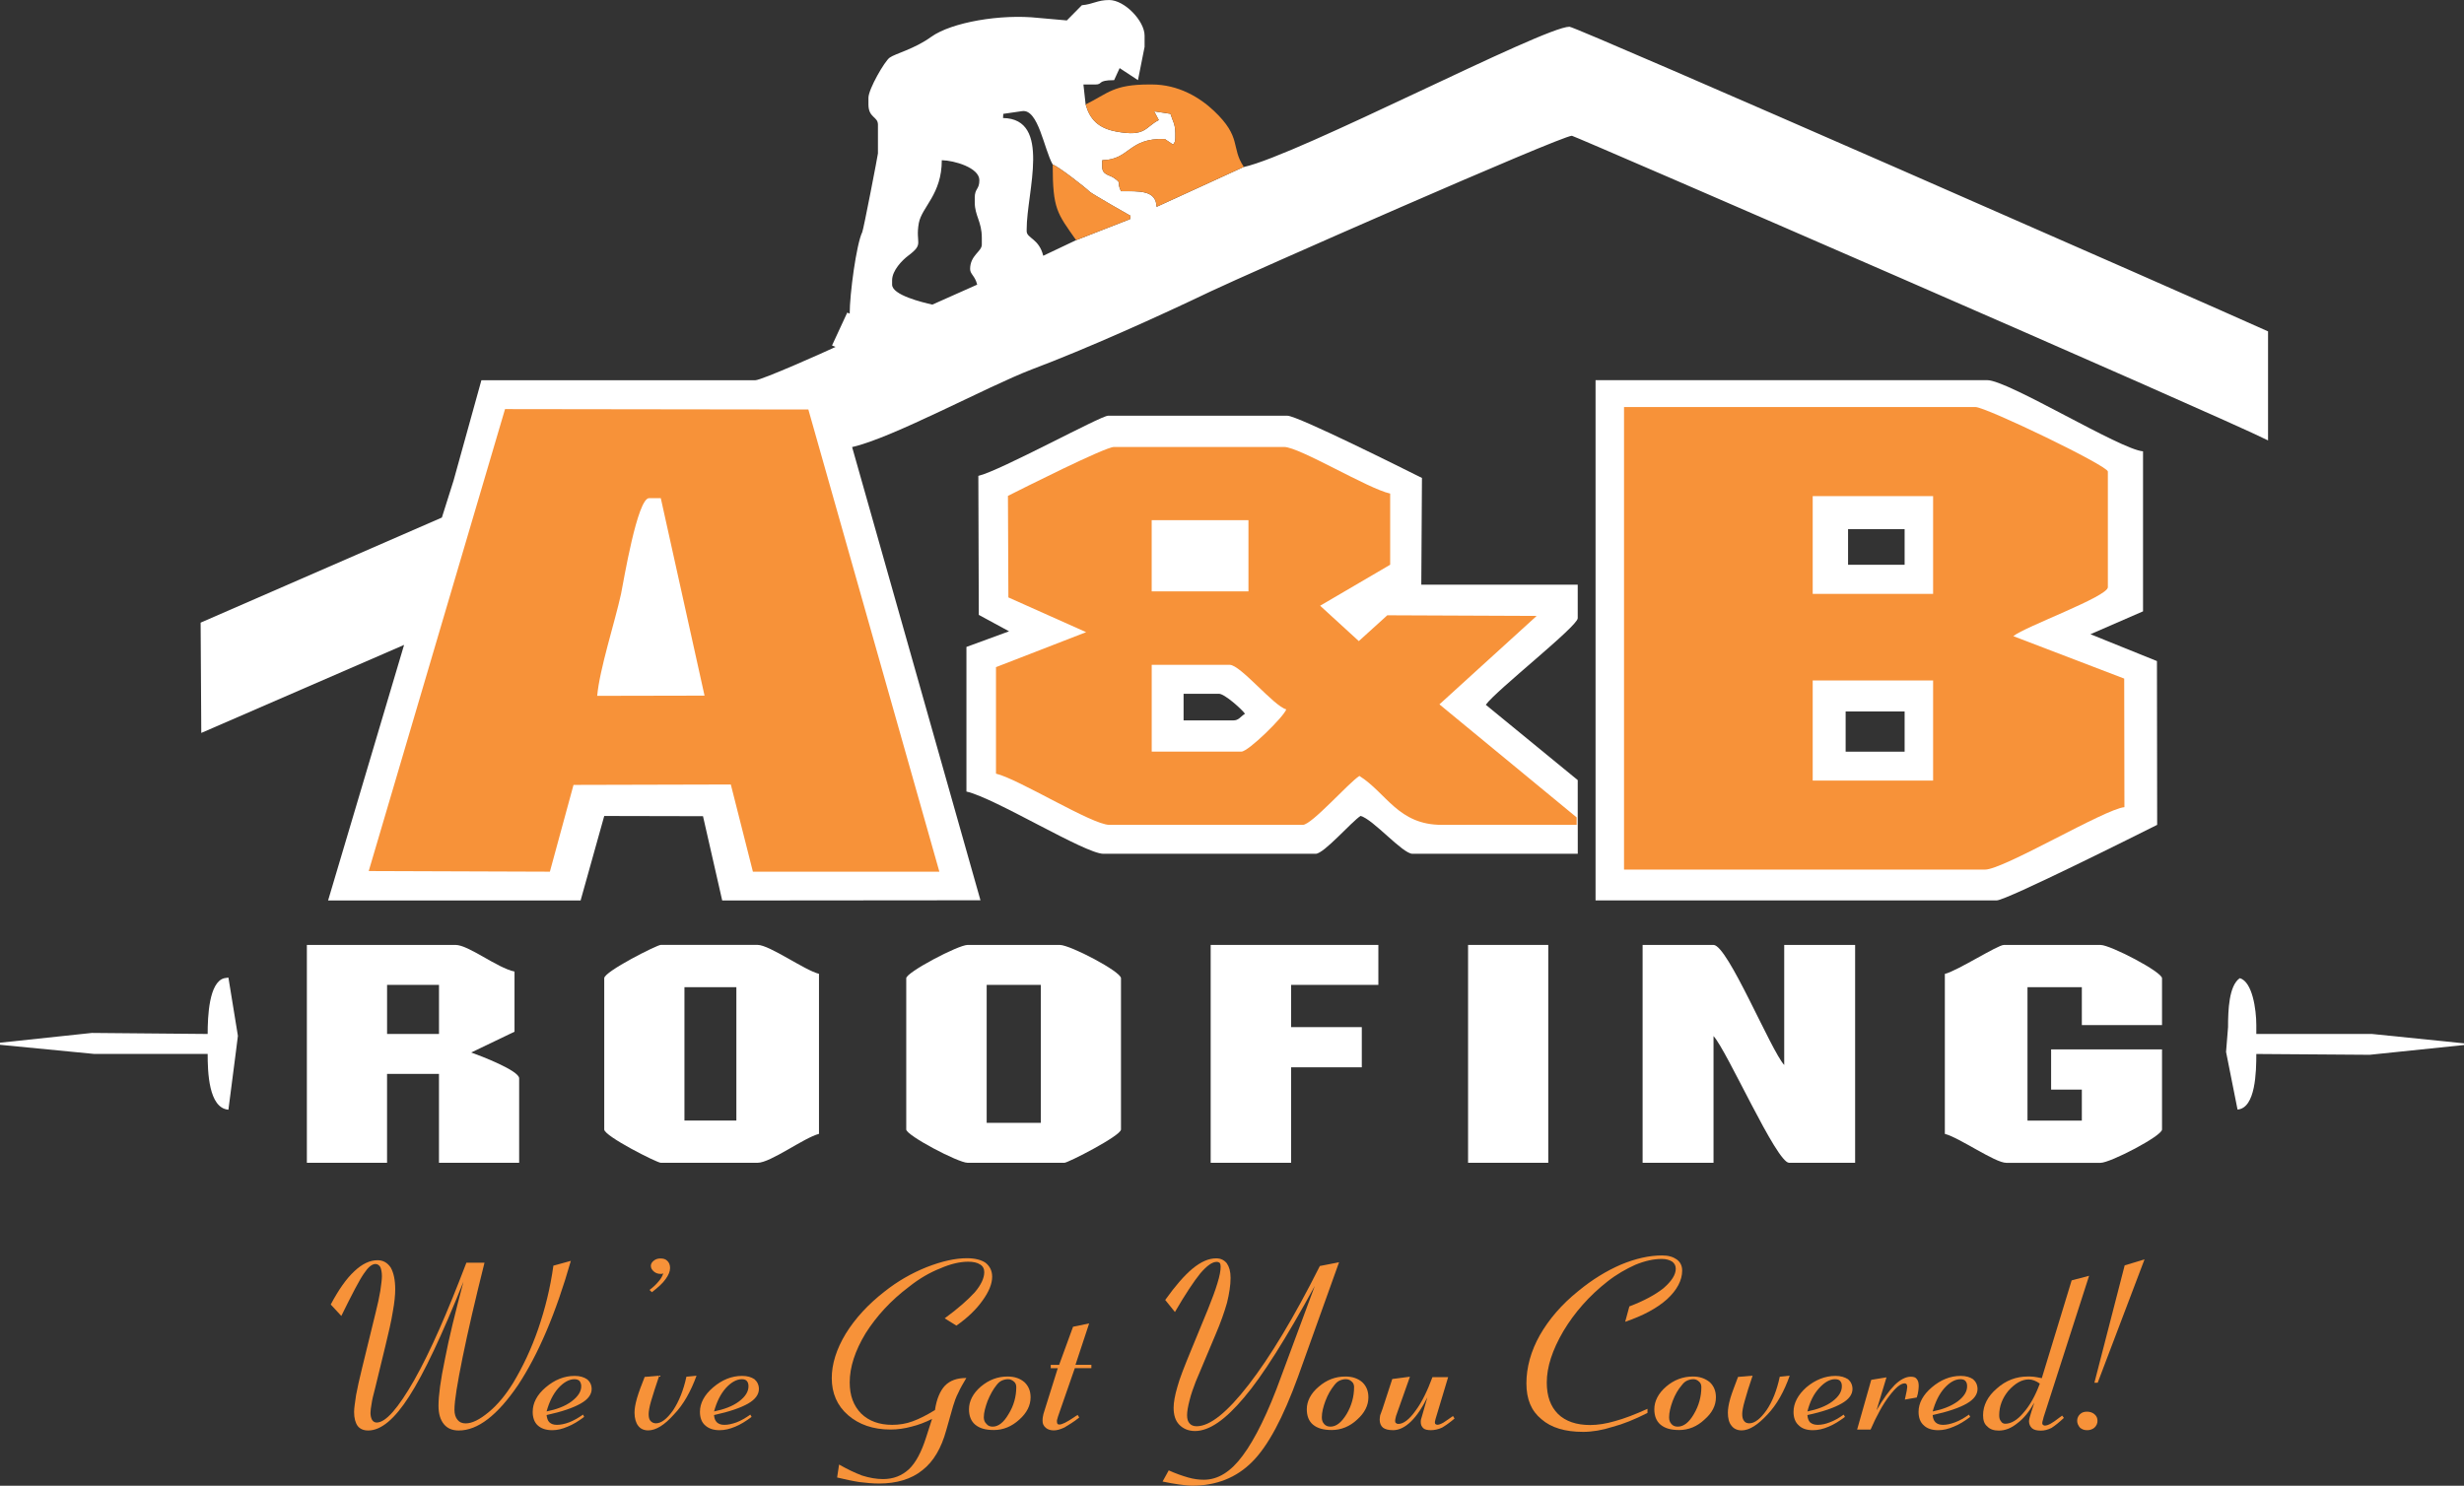 <svg width="194" height="117" viewBox="0 0 194 117" fill="none" xmlns="http://www.w3.org/2000/svg">
<rect x="0" y="0" width="194" height="117" fill="#333333" stroke="none"/>
<g clip-path="url(#clip0_3177_1010)">
<path fill-rule="evenodd" clip-rule="evenodd" d="M82.886 12.962C83.268 13.061 85.426 14.731 85.809 15.109C85.965 15.255 88.958 16.978 89.01 16.993L88.975 17.256L84.731 18.911L82.138 20.141C81.808 18.782 80.834 18.764 80.834 18.208V18.044C80.834 15.126 82.816 9.359 78.974 9.294L78.991 8.966L80.469 8.752C81.756 8.556 82.19 11.734 82.888 12.964L82.886 12.962ZM97.931 13.143L91.062 16.289C91.027 14.962 89.706 15.059 88.26 15.059C87.878 14.271 88.399 14.503 87.704 14.011C87.356 13.764 86.782 13.782 86.782 13.143V12.619C88.99 12.569 88.799 10.864 91.705 10.947L92.366 11.389C92.487 11.175 92.539 11.193 92.539 10.864V10.504C92.539 9.751 92.331 9.555 92.157 8.963L90.87 8.767L91.236 9.455C90.14 10.012 90.227 10.8 87.878 10.357C86.469 10.094 85.809 9.391 85.476 8.228L85.302 6.655H86.224C86.884 6.655 86.328 6.312 87.719 6.312L88.153 5.363L89.596 6.312L90.118 3.69V2.806C90.118 1.643 88.536 0.002 87.334 0.002C86.395 0.002 86.082 0.33 85.178 0.412L83.996 1.608L81.77 1.411C78.795 1.083 74.918 1.754 73.316 2.902C71.978 3.869 70.497 4.215 70.045 4.54C69.663 4.804 68.376 7.015 68.376 7.704V8.228C68.376 9.294 69.124 9.162 69.124 9.818V12.08C69.124 12.179 67.994 18.044 67.89 18.275C67.42 19.241 66.899 23.175 66.899 24.699L66.707 24.617L65.508 27.206L65.786 27.32C65.073 27.663 59.959 29.942 59.473 29.942H37.902L35.712 37.84L34.791 40.757L15.796 49.032L15.848 57.717L31.815 50.786L25.832 70.91H45.713L47.574 64.258L55.35 64.275L56.862 70.913L77.196 70.895L67.09 35.205C70.256 34.5 77.682 30.454 81.231 29.092C85.546 27.469 91.181 24.93 95.321 22.947C97.966 21.684 122.909 10.691 123.761 10.691C123.952 10.691 174.519 32.648 178.572 34.681V26.095C173.684 23.884 124.109 2.105 123.57 2.105C121.536 2.105 102.191 12.216 97.931 13.151V13.143ZM76.744 15.584C76.744 14.813 77.109 14.945 77.109 14.19C77.109 13.205 75.127 12.634 74.151 12.616C74.151 15.303 72.586 16.287 72.343 17.564C72.047 19.202 72.795 19.169 71.526 20.121C71.039 20.482 70.239 21.302 70.239 22.072V22.415C70.239 23.235 72.606 23.806 73.406 23.988L76.937 22.415C76.763 21.709 76.381 21.595 76.381 21.185C76.381 20.104 77.302 19.808 77.302 19.266V18.725C77.302 17.447 76.746 16.988 76.746 15.939V15.579L76.744 15.584Z" fill="white"/>
<path fill-rule="evenodd" clip-rule="evenodd" d="M85.476 8.225C85.806 9.388 86.467 10.094 87.878 10.355C90.227 10.797 90.138 10.012 91.236 9.453L90.87 8.765L92.157 8.961C92.331 9.55 92.539 9.749 92.539 10.502V10.862C92.539 11.19 92.487 11.173 92.366 11.386L91.705 10.944C88.799 10.862 88.99 12.567 86.782 12.616V13.141C86.782 13.779 87.356 13.764 87.704 14.008C88.399 14.5 87.878 14.271 88.26 15.057C89.703 15.057 91.027 14.957 91.062 16.287L97.931 13.141C96.888 11.6 97.81 10.83 95.564 8.717C94.469 7.686 92.798 6.652 90.677 6.652H90.503C87.649 6.652 87.267 7.341 85.476 8.225Z" fill="#F79239"/>
<path fill-rule="evenodd" clip-rule="evenodd" d="M84.728 18.911L88.973 17.256L89.008 16.993C88.956 16.975 85.963 15.256 85.806 15.109C85.424 14.731 83.266 13.061 82.883 12.962C82.883 16.486 83.231 16.779 84.726 18.911H84.728Z" fill="#F79239"/>
<path fill-rule="evenodd" clip-rule="evenodd" d="M145.505 41.671H149.958V44.474H145.505V41.671ZM145.314 56.027H149.958V59.191H145.314V56.027ZM125.624 70.905H157.213C157.96 70.905 168.431 65.662 169.842 64.956L169.825 52.059L164.589 49.944L168.729 48.142V35.541C166.956 35.409 158.102 29.937 156.465 29.937H125.624V70.903V70.905Z" fill="white"/>
<path fill-rule="evenodd" clip-rule="evenodd" d="M47.017 54.797L55.471 54.78L52.027 39.229H51.105C50.184 39.229 49.106 45.734 48.897 46.766C48.411 48.995 47.211 52.665 47.02 54.795L47.017 54.797ZM43.294 68.644L45.155 61.81L57.54 61.778L59.279 68.644H73.96L63.645 32.248L39.763 32.216L29.031 68.594L43.294 68.644Z" fill="#F79239"/>
<path fill-rule="evenodd" clip-rule="evenodd" d="M124.22 64.956V61.432L116.983 55.501C117.783 54.37 124.22 49.323 124.22 48.684V46.045H111.591H111.904L111.956 37.638C110.705 37.014 102.163 32.738 101.364 32.738H87.239C86.666 32.738 78.698 37.096 77.029 37.474L77.064 48.421L79.448 49.715L76.091 50.946V62.334C78.316 62.827 85.431 67.235 86.874 67.235H103.592C104.235 67.235 106.41 64.71 107.123 64.253C108.114 64.516 110.429 67.235 111.211 67.235H124.223V64.956H124.22ZM97.102 56.731H93.188V54.633H95.972C96.424 54.633 97.78 55.863 98.023 56.206C97.641 56.452 97.537 56.731 97.102 56.731Z" fill="white"/>
<path fill-rule="evenodd" clip-rule="evenodd" d="M142.721 39.067H152.201V46.768H142.721V39.067ZM142.721 53.584H152.201V61.467H142.721V53.584ZM127.866 68.48H156.289C157.749 68.48 165.734 63.696 167.264 63.564L167.247 53.438L158.514 50.096C159.436 49.343 165.96 46.982 165.96 46.244V37.134C165.96 36.674 156.358 32.054 155.541 32.054H127.866V68.482V68.48Z" fill="#F79239"/>
<path fill-rule="evenodd" clip-rule="evenodd" d="M16.35 81.424L7.235 81.342L-0.002 82.112V82.276L7.426 82.997H16.35C16.35 84.389 16.419 87.257 17.984 87.388L18.575 82.816L18.731 81.571L17.984 76.983L17.654 77.033C16.454 77.344 16.35 80.047 16.35 81.424Z" fill="white"/>
<path fill-rule="evenodd" clip-rule="evenodd" d="M95.321 91.568H101.654V84.049H107.22V80.885H101.654V77.558H108.524V74.412H95.321V91.568Z" fill="white"/>
<path fill-rule="evenodd" clip-rule="evenodd" d="M175.423 80.885L175.266 82.836L176.17 87.376C177.596 87.262 177.648 84.394 177.648 83L186.572 83.064L194 82.294V82.162L186.763 81.424H177.648V80.719C177.648 79.489 177.335 77.294 176.344 77.031C175.492 77.62 175.423 79.538 175.423 80.883V80.885Z" fill="white"/>
<path fill-rule="evenodd" clip-rule="evenodd" d="M30.476 77.558H34.564V81.424H30.476V77.558ZM24.161 91.568H30.474V84.57H34.562V91.568H40.875V84.916C40.875 84.309 37.848 83.147 37.1 82.883L40.51 81.245V76.509C39.119 76.213 36.892 74.412 35.866 74.412H24.161V91.568Z" fill="white"/>
<path fill-rule="evenodd" clip-rule="evenodd" d="M53.889 77.739H57.977V88.243H53.889V77.739ZM47.574 77.033V88.947C47.574 89.471 51.731 91.568 52.027 91.568H59.647C60.672 91.568 63.282 89.603 64.482 89.29V76.688C63.352 76.41 60.585 74.409 59.647 74.409H52.027C51.731 74.409 47.574 76.507 47.574 77.031V77.033Z" fill="white"/>
<path fill-rule="evenodd" clip-rule="evenodd" d="M77.685 77.558H81.947V88.422H77.685V77.558ZM71.352 77.033V88.947C71.352 89.406 75.44 91.568 76.187 91.568H83.807C84.085 91.568 88.26 89.439 88.26 88.947V77.033C88.26 76.509 84.259 74.412 83.442 74.412H76.187C75.44 74.412 71.352 76.574 71.352 77.033Z" fill="white"/>
<path fill-rule="evenodd" clip-rule="evenodd" d="M115.587 91.568H121.901V74.412H115.587V91.568Z" fill="white"/>
<path fill-rule="evenodd" clip-rule="evenodd" d="M129.329 91.568H134.912V81.588C135.99 82.769 139.87 91.568 140.861 91.568H146.061V74.412H140.478V83.867C139.418 82.704 136.025 74.412 134.912 74.412H129.329V91.568Z" fill="white"/>
<path fill-rule="evenodd" clip-rule="evenodd" d="M153.125 76.69V89.292C154.272 89.588 157.074 91.571 157.96 91.571H165.389C166.154 91.571 170.224 89.456 170.224 88.949V82.639H161.492V85.803H163.911V88.246H159.632V77.742H163.911V80.724H170.224V77.036C170.224 76.529 166.154 74.414 165.389 74.414H157.769C157.282 74.414 154.063 76.479 153.125 76.693V76.69Z" fill="white"/>
<path fill-rule="evenodd" clip-rule="evenodd" d="M26.875 103.631L26.041 102.729C26.649 101.581 27.275 100.681 27.901 100.107C28.509 99.533 29.118 99.24 29.726 99.24C30.161 99.24 30.509 99.436 30.77 99.829C30.995 100.239 31.117 100.795 31.117 101.533C31.117 101.958 31.065 102.55 30.926 103.303C30.804 104.073 30.596 104.94 30.352 105.957L29.535 109.317C29.396 109.841 29.292 110.266 29.257 110.547C29.205 110.842 29.17 111.088 29.17 111.267C29.17 111.496 29.222 111.677 29.292 111.809C29.379 111.956 29.518 112.023 29.657 112.023C30.37 112.023 31.343 110.909 32.615 108.68C33.884 106.436 35.225 103.355 36.72 99.439H38.146C37.416 102.356 36.842 104.831 36.425 106.879C36.007 108.944 35.781 110.303 35.781 111.024C35.781 111.352 35.868 111.63 36.025 111.811C36.181 112.008 36.39 112.09 36.668 112.09C37.172 112.09 37.763 111.794 38.476 111.205C39.189 110.616 39.832 109.828 40.406 108.894C41.171 107.617 41.831 106.223 42.37 104.667C42.909 103.094 43.327 101.439 43.57 99.67L44.944 99.292C43.761 103.437 42.368 106.682 40.786 109.075C39.169 111.451 37.619 112.649 36.124 112.649C35.603 112.649 35.22 112.485 34.942 112.142C34.664 111.799 34.525 111.322 34.525 110.701C34.525 109.913 34.681 108.703 35.029 107.045C35.342 105.39 35.846 103.357 36.489 100.932C34.803 105.144 33.375 108.159 32.227 109.945C31.08 111.747 30.002 112.649 28.991 112.649C28.609 112.649 28.331 112.517 28.157 112.289C27.983 112.043 27.879 111.682 27.879 111.19C27.879 110.895 27.948 110.47 28.035 109.863C28.139 109.289 28.296 108.601 28.504 107.748L29.582 103.34C29.739 102.716 29.86 102.16 29.947 101.635C30.017 101.128 30.069 100.751 30.069 100.505C30.069 100.194 30.017 99.948 29.947 99.784C29.86 99.637 29.721 99.538 29.565 99.538C29.287 99.538 28.991 99.784 28.661 100.276C28.313 100.768 27.722 101.899 26.87 103.636L26.875 103.631Z" fill="#F79239"/>
<path fill-rule="evenodd" clip-rule="evenodd" d="M45.905 111.396L45.992 111.578C45.539 111.921 45.105 112.184 44.688 112.348C44.27 112.529 43.871 112.626 43.488 112.626C42.984 112.626 42.601 112.495 42.323 112.234C42.08 112.005 41.941 111.645 41.941 111.185C41.941 110.497 42.271 109.841 42.967 109.252C43.662 108.663 44.41 108.35 45.244 108.35C45.661 108.35 45.974 108.449 46.218 108.613C46.461 108.809 46.583 109.073 46.583 109.383C46.583 109.808 46.304 110.203 45.713 110.531C45.14 110.859 44.253 111.17 43.034 111.434C43.068 111.68 43.12 111.876 43.26 112.008C43.399 112.139 43.59 112.204 43.851 112.204C44.129 112.204 44.459 112.139 44.807 112.008C45.155 111.876 45.52 111.665 45.902 111.401L45.905 111.396ZM43.034 111.15C43.833 110.986 44.494 110.74 44.998 110.362C45.52 109.97 45.763 109.575 45.763 109.167C45.763 108.986 45.711 108.857 45.624 108.742C45.537 108.66 45.398 108.611 45.224 108.611C44.807 108.611 44.372 108.857 43.955 109.316C43.538 109.791 43.242 110.397 43.034 111.153V111.15Z" fill="#F79239"/>
<path fill-rule="evenodd" clip-rule="evenodd" d="M51.331 101.762L51.14 101.581C51.453 101.352 51.679 101.121 51.853 100.91C52.044 100.696 52.148 100.5 52.218 100.286C52.201 100.286 52.148 100.286 52.114 100.318H52.009C51.801 100.318 51.627 100.254 51.488 100.137C51.331 100.005 51.244 99.859 51.244 99.677C51.244 99.531 51.331 99.381 51.488 99.267C51.627 99.153 51.801 99.103 51.992 99.103C52.235 99.103 52.409 99.153 52.548 99.299C52.687 99.431 52.757 99.627 52.757 99.856C52.757 100.119 52.635 100.413 52.409 100.723C52.183 101.051 51.818 101.379 51.331 101.755V101.762Z" fill="#F79239"/>
<path fill-rule="evenodd" clip-rule="evenodd" d="M50.758 108.431L51.905 108.332C51.627 109.152 51.418 109.806 51.262 110.33C51.123 110.805 51.071 111.165 51.071 111.346C51.071 111.592 51.105 111.756 51.21 111.888C51.331 112.02 51.47 112.084 51.644 112.084C52.062 112.084 52.514 111.741 53 111.053C53.452 110.365 53.817 109.48 54.043 108.414L54.843 108.332C54.391 109.562 53.817 110.611 53.053 111.396C52.322 112.216 51.644 112.641 51.036 112.641C50.688 112.641 50.41 112.509 50.236 112.263C50.062 112.035 49.958 111.674 49.958 111.247C49.958 110.969 50.01 110.608 50.149 110.116C50.288 109.642 50.497 109.085 50.758 108.429V108.431Z" fill="#F79239"/>
<path fill-rule="evenodd" clip-rule="evenodd" d="M59.073 111.396L59.177 111.578C58.725 111.921 58.29 112.184 57.891 112.348C57.456 112.529 57.056 112.626 56.656 112.626C56.169 112.626 55.787 112.495 55.509 112.234C55.248 112.005 55.109 111.645 55.109 111.185C55.109 110.497 55.457 109.841 56.152 109.252C56.847 108.663 57.595 108.35 58.429 108.35C58.847 108.35 59.16 108.449 59.403 108.613C59.629 108.809 59.751 109.073 59.751 109.383C59.751 109.808 59.473 110.203 58.899 110.531C58.325 110.859 57.438 111.17 56.219 111.434C56.236 111.68 56.306 111.876 56.445 112.008C56.584 112.139 56.775 112.204 57.036 112.204C57.314 112.204 57.627 112.139 57.992 112.008C58.34 111.876 58.705 111.665 59.07 111.401L59.073 111.396ZM56.219 111.15C57.019 110.986 57.679 110.74 58.184 110.362C58.705 109.97 58.931 109.575 58.931 109.167C58.931 108.986 58.896 108.857 58.792 108.742C58.723 108.66 58.584 108.611 58.41 108.611C57.992 108.611 57.558 108.857 57.141 109.316C56.723 109.791 56.428 110.397 56.219 111.153V111.15Z" fill="#F79239"/>
<path fill-rule="evenodd" clip-rule="evenodd" d="M65.908 116.361L66.064 115.33C66.725 115.708 67.316 115.986 67.872 116.197C68.446 116.379 69.002 116.476 69.524 116.476C70.341 116.476 71.001 116.212 71.558 115.705C72.097 115.198 72.549 114.346 72.914 113.198L73.383 111.739C72.827 112.018 72.305 112.214 71.766 112.346C71.228 112.492 70.671 112.574 70.115 112.574C68.741 112.574 67.626 112.182 66.774 111.444C65.905 110.691 65.488 109.706 65.488 108.526C65.488 107.413 65.853 106.247 66.583 105.035C67.331 103.822 68.356 102.709 69.645 101.707C70.654 100.905 71.766 100.266 72.951 99.789C74.168 99.314 75.211 99.083 76.135 99.083C76.761 99.083 77.265 99.215 77.596 99.443C77.926 99.707 78.117 100.067 78.117 100.542C78.117 101.098 77.856 101.737 77.352 102.425C76.865 103.114 76.17 103.785 75.301 104.391L74.379 103.817C75.457 103.029 76.222 102.343 76.746 101.769C77.25 101.18 77.494 100.639 77.494 100.179C77.494 99.915 77.389 99.704 77.163 99.573C76.937 99.426 76.624 99.359 76.225 99.359C75.599 99.359 74.851 99.523 74.034 99.883C73.2 100.211 72.382 100.686 71.58 101.324C70.137 102.405 69.005 103.65 68.153 104.995C67.318 106.372 66.901 107.666 66.901 108.862C66.901 109.893 67.197 110.698 67.805 111.319C68.414 111.908 69.231 112.204 70.242 112.204C70.781 112.204 71.337 112.122 71.858 111.926C72.397 111.729 72.971 111.434 73.614 111.041C73.736 110.189 74.014 109.533 74.397 109.123C74.796 108.712 75.353 108.516 76.048 108.516H76.083C75.84 108.926 75.614 109.304 75.457 109.664C75.266 110.025 75.144 110.385 75.04 110.73L74.501 112.631C74.118 114.025 73.51 115.089 72.623 115.777C71.754 116.483 70.589 116.826 69.213 116.826C68.709 116.826 68.188 116.776 67.666 116.712C67.127 116.63 66.536 116.498 65.91 116.351L65.908 116.361Z" fill="#F79239"/>
<path fill-rule="evenodd" clip-rule="evenodd" d="M76.292 110.971C76.292 110.348 76.605 109.726 77.213 109.202C77.856 108.66 78.552 108.399 79.334 108.399C79.873 108.399 80.308 108.546 80.655 108.842C80.986 109.152 81.142 109.547 81.142 110.037C81.142 110.676 80.847 111.267 80.255 111.791C79.664 112.333 78.986 112.612 78.256 112.612C77.596 112.612 77.126 112.48 76.778 112.187C76.448 111.908 76.292 111.498 76.292 110.974V110.971ZM79.371 108.611C79.18 108.611 79.006 108.66 78.867 108.725C78.728 108.79 78.606 108.889 78.467 109.068C78.189 109.411 77.963 109.821 77.754 110.33C77.581 110.805 77.459 111.232 77.459 111.608C77.459 111.836 77.528 112 77.685 112.149C77.789 112.281 77.963 112.346 78.154 112.346C78.606 112.346 79.024 112.018 79.406 111.362C79.823 110.691 80.015 109.967 80.015 109.232C80.015 109.068 79.962 108.904 79.841 108.807C79.684 108.675 79.545 108.611 79.371 108.611Z" fill="#F79239"/>
<path fill-rule="evenodd" clip-rule="evenodd" d="M83.285 107.743H82.729V107.48H83.39L84.485 104.48L85.754 104.217L84.676 107.477H85.928V107.741H84.624L83.303 111.543C83.268 111.642 83.251 111.739 83.233 111.789C83.216 111.853 83.216 111.888 83.216 111.92C83.216 112.002 83.233 112.067 83.251 112.117C83.285 112.166 83.355 112.181 83.407 112.181C83.616 112.181 83.981 112 84.537 111.625C84.676 111.525 84.781 111.461 84.85 111.428L84.972 111.625C84.537 111.985 84.12 112.214 83.807 112.412C83.494 112.559 83.216 112.641 82.973 112.641C82.712 112.641 82.503 112.576 82.347 112.445C82.155 112.281 82.086 112.117 82.086 111.903C82.086 111.789 82.086 111.707 82.103 111.607C82.121 111.508 82.138 111.426 82.155 111.344L83.285 107.738V107.743Z" fill="#F79239"/>
<path fill-rule="evenodd" clip-rule="evenodd" d="M91.531 116.674L92.018 115.79C92.557 116.036 93.078 116.215 93.53 116.346C93.982 116.478 94.4 116.528 94.782 116.528C95.895 116.528 96.903 115.904 97.844 114.627C98.801 113.349 99.844 111.252 100.889 108.349L103.517 101.27C101.274 105.367 99.429 108.317 97.951 110.052C96.491 111.789 95.219 112.691 94.089 112.691C93.568 112.691 93.15 112.509 92.838 112.184C92.542 111.873 92.403 111.431 92.403 110.857C92.403 110.432 92.507 109.873 92.698 109.219C92.872 108.563 93.255 107.597 93.776 106.334L95.098 103.123C95.41 102.336 95.671 101.665 95.845 101.076C96.036 100.469 96.106 100.045 96.106 99.764C96.106 99.632 96.088 99.535 96.036 99.453C95.967 99.403 95.897 99.371 95.793 99.371C95.445 99.371 95.028 99.667 94.507 100.273C94.002 100.897 93.324 101.911 92.507 103.32L91.742 102.371C92.525 101.272 93.237 100.452 93.881 99.913C94.559 99.356 95.167 99.093 95.758 99.093C96.106 99.093 96.384 99.225 96.593 99.485C96.784 99.764 96.888 100.124 96.888 100.633C96.888 101.208 96.784 101.864 96.61 102.584C96.401 103.322 96.106 104.157 95.706 105.092L94.141 108.812C93.95 109.304 93.776 109.796 93.655 110.285C93.533 110.76 93.463 111.153 93.463 111.448C93.463 111.744 93.533 111.955 93.655 112.087C93.776 112.234 93.968 112.316 94.211 112.316C95.271 112.316 96.63 111.217 98.316 109.038C100.003 106.858 101.883 103.745 103.917 99.697L105.429 99.401L102.193 108.429C101.028 111.625 99.844 113.869 98.592 115.114C97.358 116.359 95.773 116.997 93.861 116.997C93.548 116.997 93.218 116.948 92.818 116.898C92.435 116.848 92.001 116.766 91.531 116.669V116.674Z" fill="#F79239"/>
<path fill-rule="evenodd" clip-rule="evenodd" d="M102.889 110.971C102.889 110.348 103.202 109.726 103.827 109.202C104.453 108.66 105.149 108.399 105.931 108.399C106.47 108.399 106.905 108.546 107.252 108.842C107.583 109.152 107.739 109.547 107.739 110.037C107.739 110.676 107.444 111.267 106.853 111.791C106.279 112.333 105.583 112.612 104.853 112.612C104.21 112.612 103.723 112.48 103.375 112.187C103.045 111.908 102.889 111.498 102.889 110.974V110.971ZM105.951 108.611C105.777 108.611 105.603 108.66 105.464 108.725C105.325 108.79 105.203 108.889 105.064 109.068C104.786 109.411 104.543 109.821 104.352 110.33C104.178 110.805 104.073 111.232 104.073 111.608C104.073 111.836 104.125 112 104.265 112.149C104.386 112.281 104.543 112.346 104.751 112.346C105.203 112.346 105.621 112.018 106.02 111.362C106.42 110.691 106.612 109.967 106.612 109.232C106.612 109.068 106.559 108.904 106.438 108.807C106.299 108.675 106.16 108.611 105.951 108.611Z" fill="#F79239"/>
<path fill-rule="evenodd" clip-rule="evenodd" d="M109.619 108.595L111.01 108.414L109.915 111.51C109.897 111.592 109.88 111.657 109.863 111.739C109.845 111.804 109.845 111.871 109.845 111.92C109.845 111.985 109.863 112.035 109.915 112.067C109.967 112.117 110.019 112.132 110.106 112.132C110.489 112.132 110.958 111.789 111.445 111.1C111.949 110.429 112.384 109.527 112.783 108.446H114.018L113.027 111.739C113.009 111.789 112.992 111.853 112.992 111.886C112.975 111.935 112.975 111.985 112.975 112.017C112.975 112.067 112.992 112.132 113.027 112.149C113.079 112.181 113.114 112.199 113.183 112.199C113.27 112.199 113.427 112.149 113.635 112.035C113.826 111.903 114.087 111.739 114.4 111.51L114.522 111.707C114.139 112.035 113.809 112.263 113.531 112.427C113.235 112.559 112.94 112.624 112.662 112.624C112.384 112.624 112.175 112.574 112.071 112.477C111.931 112.345 111.862 112.199 111.862 111.985C111.862 111.92 111.862 111.871 111.879 111.789C111.897 111.739 111.931 111.625 111.966 111.493L112.384 110.034C111.984 110.854 111.549 111.493 111.097 111.935C110.61 112.41 110.141 112.624 109.689 112.624C109.324 112.624 109.063 112.559 108.889 112.427C108.715 112.281 108.628 112.067 108.628 111.789C108.628 111.707 108.646 111.607 108.663 111.461C108.715 111.329 108.767 111.165 108.854 110.936L109.619 108.593V108.595Z" fill="#F79239"/>
<path fill-rule="evenodd" clip-rule="evenodd" d="M129.712 110.939V111.267C128.721 111.774 127.782 112.152 126.962 112.365C126.145 112.629 125.345 112.758 124.65 112.758C123.224 112.758 122.127 112.43 121.362 111.759C120.562 111.103 120.18 110.186 120.18 108.941C120.18 107.696 120.527 106.401 121.24 105.139C121.953 103.894 122.944 102.731 124.268 101.665C125.363 100.763 126.493 100.074 127.625 99.585C128.773 99.11 129.851 98.864 130.862 98.864C131.366 98.864 131.731 98.979 132.009 99.175C132.305 99.389 132.444 99.682 132.444 100.06C132.444 100.83 132.026 101.6 131.261 102.304C130.462 103.024 129.349 103.616 127.956 104.09L128.286 102.878C129.416 102.453 130.32 101.961 130.966 101.451C131.609 100.895 131.939 100.385 131.939 99.91C131.939 99.664 131.835 99.486 131.661 99.354C131.453 99.222 131.192 99.14 130.844 99.14C130.201 99.14 129.523 99.287 128.758 99.6C128.028 99.928 127.28 100.353 126.567 100.912C125.124 102.043 123.975 103.352 123.088 104.828C122.219 106.319 121.784 107.646 121.784 108.876C121.784 109.943 122.08 110.76 122.671 111.352C123.262 111.926 124.114 112.219 125.194 112.219C125.785 112.219 126.446 112.119 127.159 111.908C127.889 111.712 128.741 111.384 129.717 110.941L129.712 110.939Z" fill="#F79239"/>
<path fill-rule="evenodd" clip-rule="evenodd" d="M130.251 110.971C130.251 110.348 130.564 109.726 131.172 109.202C131.798 108.66 132.511 108.399 133.293 108.399C133.815 108.399 134.249 108.546 134.614 108.842C134.945 109.152 135.101 109.547 135.101 110.037C135.101 110.676 134.806 111.267 134.197 111.791C133.623 112.333 132.945 112.612 132.215 112.612C131.555 112.612 131.085 112.48 130.737 112.187C130.407 111.908 130.251 111.498 130.251 110.974V110.971ZM133.328 108.611C133.137 108.611 132.963 108.66 132.824 108.725C132.685 108.79 132.563 108.889 132.424 109.068C132.128 109.411 131.885 109.821 131.694 110.33C131.52 110.805 131.415 111.232 131.415 111.608C131.415 111.836 131.468 112 131.607 112.149C131.728 112.281 131.885 112.346 132.093 112.346C132.563 112.346 132.98 112.018 133.363 111.362C133.762 110.691 133.954 109.967 133.954 109.232C133.954 109.068 133.902 108.904 133.78 108.807C133.641 108.675 133.502 108.611 133.328 108.611Z" fill="#F79239"/>
<path fill-rule="evenodd" clip-rule="evenodd" d="M136.842 108.431L137.99 108.332C137.711 109.152 137.503 109.806 137.364 110.33C137.225 110.805 137.172 111.165 137.172 111.346C137.172 111.592 137.207 111.756 137.312 111.888C137.398 112.02 137.538 112.084 137.729 112.084C138.146 112.084 138.598 111.741 139.085 111.053C139.554 110.365 139.902 109.48 140.128 108.414L140.91 108.332C140.476 109.562 139.902 110.611 139.154 111.396C138.389 112.216 137.729 112.641 137.12 112.641C136.79 112.641 136.494 112.509 136.321 112.263C136.129 112.035 136.042 111.674 136.042 111.247C136.042 110.969 136.095 110.608 136.234 110.116C136.373 109.642 136.599 109.085 136.842 108.429V108.431Z" fill="#F79239"/>
<path fill-rule="evenodd" clip-rule="evenodd" d="M145.157 111.396L145.262 111.578C144.81 111.921 144.375 112.184 143.975 112.348C143.558 112.529 143.141 112.626 142.741 112.626C142.237 112.626 141.871 112.495 141.611 112.234C141.35 112.005 141.211 111.645 141.211 111.185C141.211 110.497 141.559 109.841 142.219 109.252C142.915 108.663 143.697 108.35 144.514 108.35C144.931 108.35 145.244 108.449 145.505 108.613C145.731 108.809 145.853 109.073 145.853 109.383C145.853 109.808 145.575 110.203 144.983 110.531C144.41 110.859 143.54 111.17 142.304 111.434C142.321 111.68 142.391 111.876 142.512 112.008C142.669 112.139 142.86 112.204 143.121 112.204C143.416 112.204 143.729 112.139 144.059 112.008C144.425 111.876 144.79 111.665 145.155 111.401L145.157 111.396ZM142.304 111.15C143.103 110.986 143.764 110.74 144.268 110.362C144.79 109.97 145.016 109.575 145.016 109.167C145.016 108.986 144.981 108.857 144.877 108.742C144.807 108.66 144.668 108.611 144.477 108.611C144.059 108.611 143.642 108.857 143.225 109.316C142.79 109.791 142.495 110.397 142.304 111.153V111.15Z" fill="#F79239"/>
<path fill-rule="evenodd" clip-rule="evenodd" d="M146.218 112.576L147.33 108.66L148.53 108.464L147.748 111.053C148.252 110.186 148.739 109.512 149.173 109.07C149.625 108.628 150.06 108.414 150.442 108.414C150.668 108.414 150.825 108.464 150.912 108.595C151.016 108.71 151.068 108.891 151.068 109.152C151.068 109.266 151.051 109.398 151.033 109.545C151.016 109.691 150.981 109.855 150.912 110.052L149.973 110.216L149.99 110.151C150.112 109.644 150.164 109.316 150.164 109.217C150.164 109.117 150.147 109.07 150.112 109.003C150.06 108.953 150.025 108.938 149.973 108.938C149.643 108.938 149.26 109.266 148.756 109.922C148.252 110.579 147.765 111.463 147.278 112.576H146.218Z" fill="#F79239"/>
<path fill-rule="evenodd" clip-rule="evenodd" d="M155.02 111.396L155.124 111.578C154.672 111.921 154.237 112.184 153.82 112.348C153.403 112.529 153.003 112.626 152.603 112.626C152.116 112.626 151.716 112.495 151.456 112.234C151.195 112.005 151.056 111.645 151.056 111.185C151.056 110.497 151.404 109.841 152.099 109.252C152.794 108.663 153.542 108.35 154.376 108.35C154.794 108.35 155.107 108.449 155.35 108.613C155.576 108.809 155.698 109.073 155.698 109.383C155.698 109.808 155.42 110.203 154.846 110.531C154.272 110.859 153.385 111.17 152.166 111.434C152.183 111.68 152.253 111.876 152.392 112.008C152.531 112.139 152.722 112.204 152.983 112.204C153.261 112.204 153.574 112.139 153.922 112.008C154.287 111.876 154.652 111.665 155.017 111.401L155.02 111.396ZM152.166 111.15C152.966 110.986 153.609 110.74 154.131 110.362C154.652 109.97 154.878 109.575 154.878 109.167C154.878 108.986 154.843 108.857 154.739 108.742C154.669 108.66 154.53 108.611 154.357 108.611C153.922 108.611 153.505 108.857 153.087 109.316C152.67 109.791 152.375 110.397 152.166 111.153V111.15Z" fill="#F79239"/>
<path fill-rule="evenodd" clip-rule="evenodd" d="M160.759 108.529L163.109 100.828L164.482 100.467L160.898 111.61C160.898 111.642 160.881 111.675 160.864 111.757C160.811 111.921 160.794 112.02 160.794 112.067C160.794 112.132 160.811 112.167 160.846 112.199C160.881 112.231 160.933 112.264 160.985 112.264C161.263 112.264 161.611 112.05 162.115 111.657C162.22 111.575 162.307 111.511 162.359 111.476L162.498 111.657C162.115 112.018 161.802 112.264 161.524 112.445C161.229 112.592 160.968 112.659 160.69 112.659C160.377 112.659 160.151 112.609 159.994 112.477C159.838 112.331 159.751 112.149 159.751 111.921C159.751 111.774 159.838 111.496 159.96 111.101L159.977 111.051L160.168 110.462C159.768 111.168 159.334 111.707 158.847 112.067C158.343 112.477 157.873 112.656 157.369 112.656C156.987 112.656 156.674 112.557 156.465 112.328C156.222 112.132 156.135 111.836 156.135 111.444C156.135 110.673 156.5 109.953 157.213 109.346C157.926 108.708 158.743 108.397 159.667 108.397C159.771 108.397 159.945 108.397 160.101 108.414C160.275 108.447 160.501 108.464 160.762 108.529H160.759ZM160.603 108.956C160.446 108.842 160.29 108.76 160.151 108.71C160.012 108.66 159.873 108.628 159.734 108.628C159.177 108.628 158.656 108.939 158.134 109.513C157.647 110.102 157.404 110.758 157.404 111.446C157.404 111.642 157.439 111.806 157.543 111.921C157.613 112.052 157.734 112.117 157.891 112.117C158.325 112.117 158.83 111.839 159.316 111.25C159.821 110.676 160.255 109.905 160.603 108.956Z" fill="#F79239"/>
<path fill-rule="evenodd" clip-rule="evenodd" d="M164.9 108.889L167.284 99.647L168.848 99.172L165.16 108.889H164.9ZM163.543 111.888C163.543 111.675 163.63 111.496 163.769 111.364C163.926 111.217 164.1 111.168 164.326 111.168C164.534 111.168 164.743 111.232 164.9 111.364C165.073 111.511 165.143 111.675 165.143 111.888C165.143 112.085 165.073 112.266 164.9 112.43C164.743 112.562 164.534 112.626 164.326 112.626C164.1 112.626 163.926 112.562 163.769 112.43C163.63 112.266 163.543 112.087 163.543 111.888Z" fill="#F79239"/>
<path fill-rule="evenodd" clip-rule="evenodd" d="M97.74 59.188C98.296 59.188 101.115 56.403 101.272 55.861C100.298 55.615 97.671 52.354 96.819 52.354H90.679V59.188H97.743H97.74ZM124.129 64.956C120.649 64.956 117.013 64.939 113.536 64.956C110.091 64.973 109.152 62.434 107.031 61.104C106.179 61.646 103.274 64.956 102.578 64.956H87.341C85.985 64.956 80.156 61.318 78.418 60.925V52.536L85.516 49.782L79.394 47.046L79.359 39.05C80.402 38.525 86.996 35.198 87.709 35.198H101.103C102.303 35.198 107.712 38.49 109.453 38.868V44.472L103.939 47.7L106.984 50.486L109.227 48.453L120.987 48.503L113.332 55.468L124.133 64.367V64.956H124.129ZM90.677 40.965H98.296V46.569H90.677V40.965Z" fill="#F79239"/>
</g>
<defs>
<clipPath id="clip0_3177_1010">
<rect width="194" height="117" fill="white"/>
</clipPath>
</defs>
</svg>

